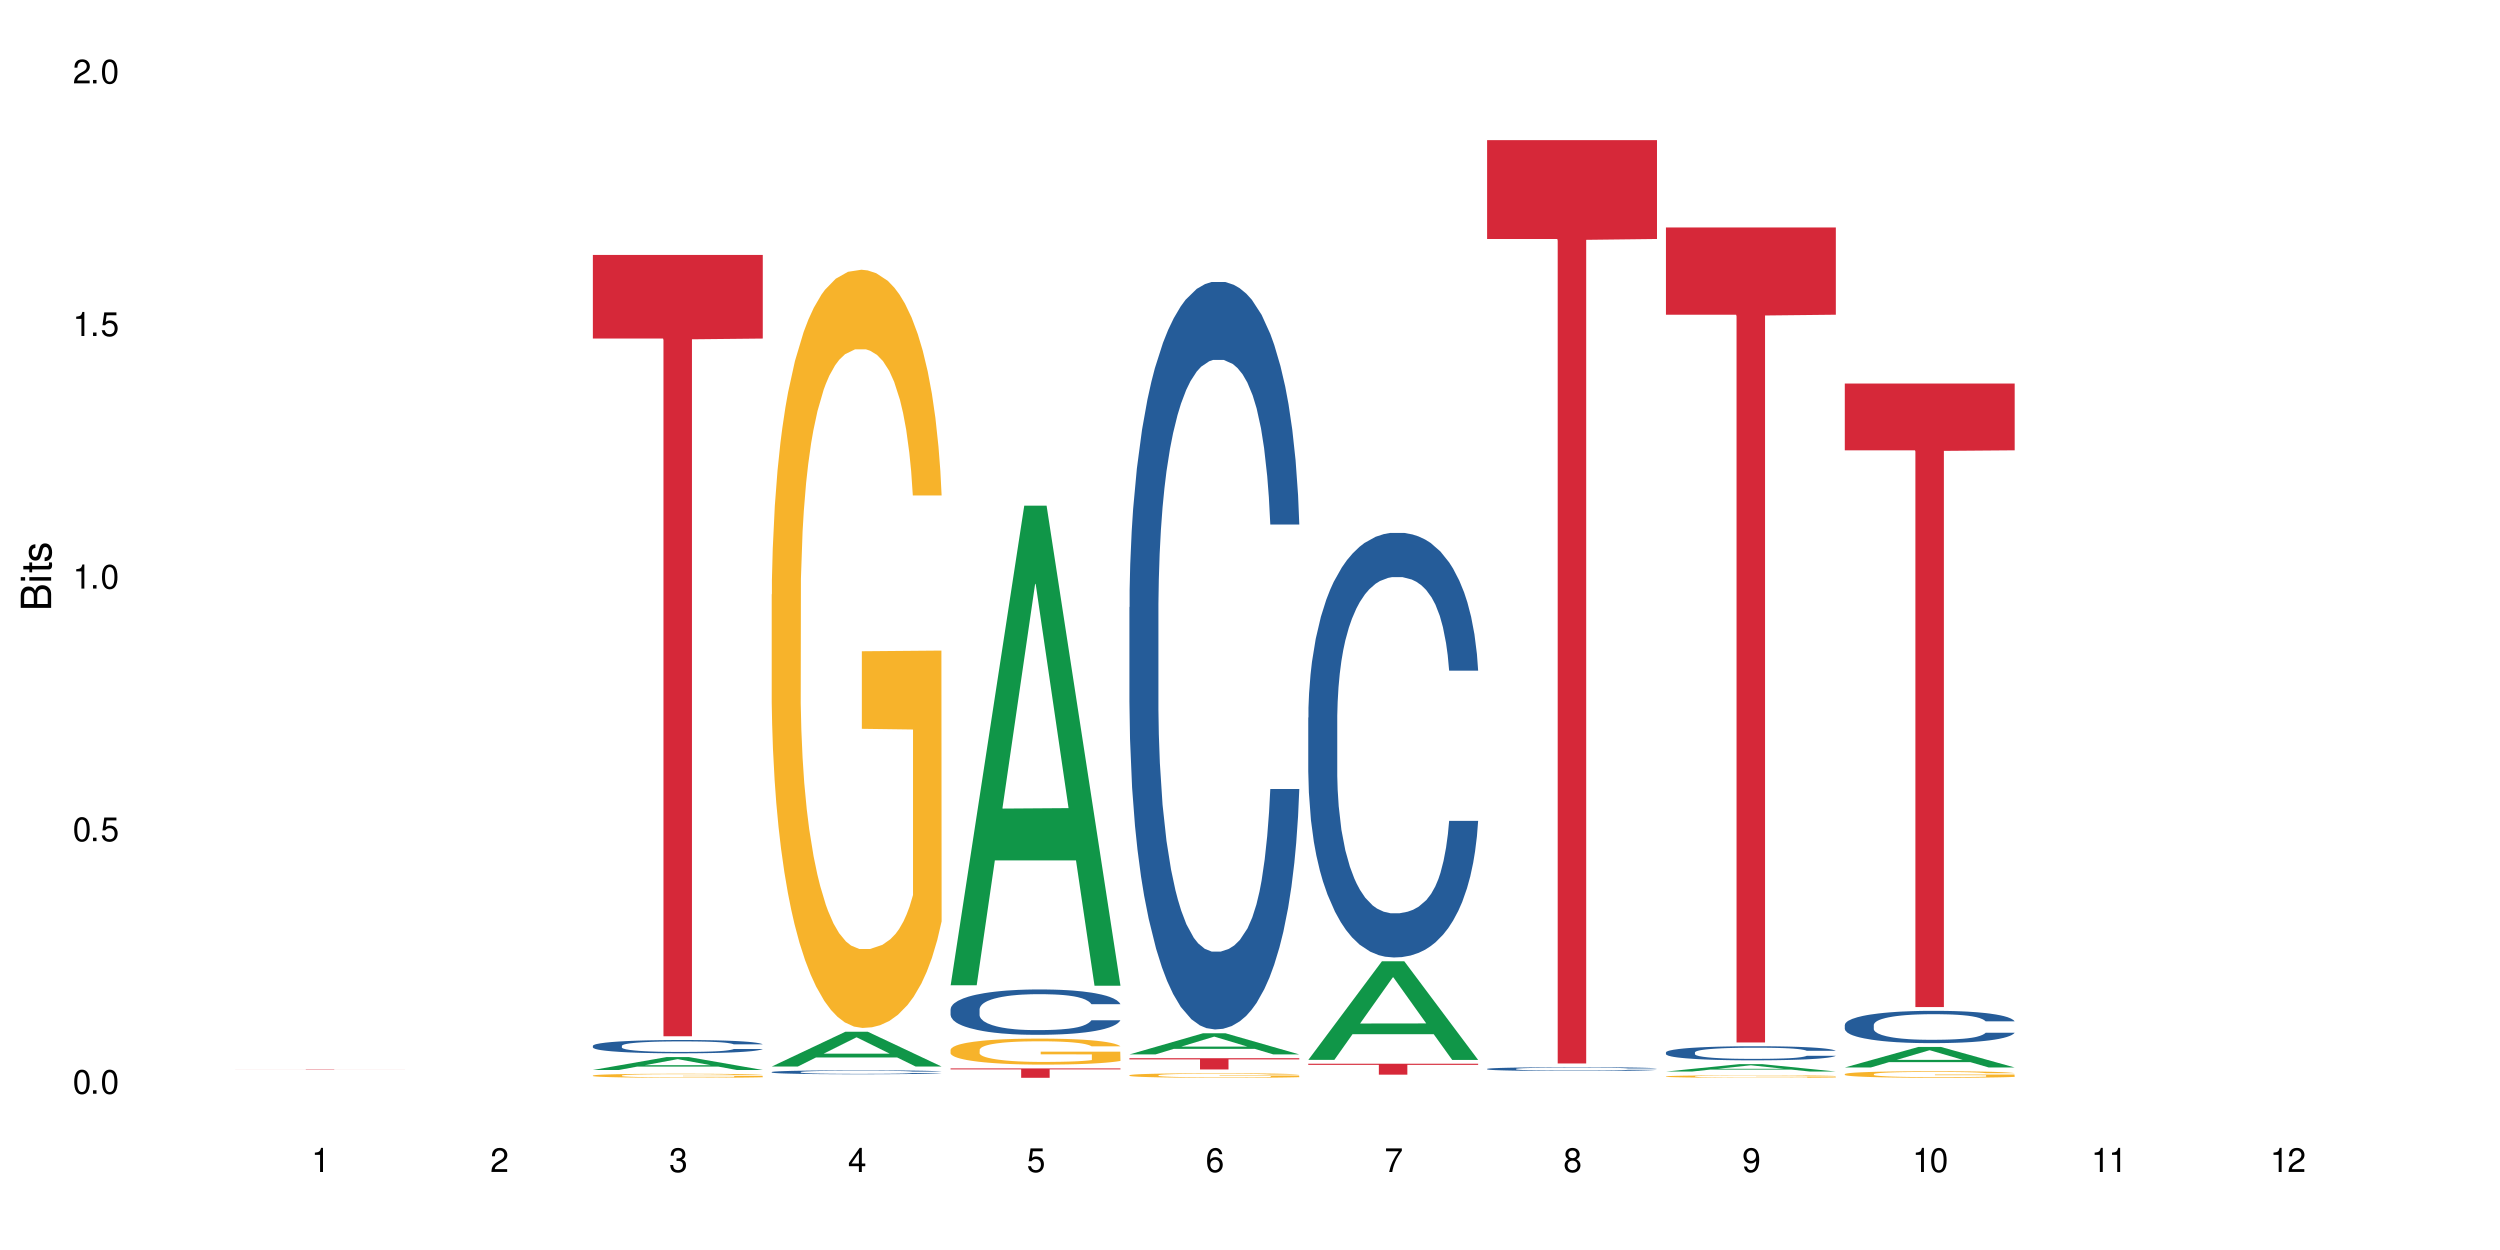 <?xml version="1.0" encoding="UTF-8"?>
<svg xmlns="http://www.w3.org/2000/svg" xmlns:xlink="http://www.w3.org/1999/xlink" width="720" height="360" viewBox="0 0 720 360">
<defs>
<g>
<g id="glyph-0-0">
</g>
<g id="glyph-0-1">
<path d="M 2.641 -6.938 C 2 -6.938 1.422 -6.656 1.078 -6.172 C 0.641 -5.562 0.406 -4.641 0.406 -3.359 C 0.406 -1.016 1.188 0.219 2.641 0.219 C 4.078 0.219 4.859 -1.016 4.859 -3.297 C 4.859 -4.641 4.656 -5.547 4.203 -6.172 C 3.844 -6.656 3.281 -6.938 2.641 -6.938 Z M 2.641 -6.188 C 3.547 -6.188 4 -5.25 4 -3.375 C 4 -1.406 3.562 -0.484 2.625 -0.484 C 1.734 -0.484 1.281 -1.438 1.281 -3.344 C 1.281 -5.25 1.734 -6.188 2.641 -6.188 Z M 2.641 -6.188 "/>
</g>
<g id="glyph-0-2">
<path d="M 1.828 -1 L 0.828 -1 L 0.828 0 L 1.828 0 Z M 1.828 -1 "/>
</g>
<g id="glyph-0-3">
<path d="M 4.562 -6.797 L 1.062 -6.797 L 0.547 -3.094 L 1.328 -3.094 C 1.719 -3.562 2.047 -3.734 2.578 -3.734 C 3.484 -3.734 4.062 -3.109 4.062 -2.094 C 4.062 -1.125 3.484 -0.531 2.578 -0.531 C 1.828 -0.531 1.375 -0.906 1.188 -1.672 L 0.328 -1.672 C 0.453 -1.109 0.547 -0.844 0.75 -0.594 C 1.125 -0.078 1.828 0.219 2.594 0.219 C 3.969 0.219 4.922 -0.781 4.922 -2.219 C 4.922 -3.562 4.031 -4.484 2.719 -4.484 C 2.25 -4.484 1.859 -4.359 1.469 -4.062 L 1.734 -5.969 L 4.562 -5.969 Z M 4.562 -6.797 "/>
</g>
<g id="glyph-0-4">
<path d="M 2.484 -4.938 L 2.484 0 L 3.328 0 L 3.328 -6.938 L 2.766 -6.938 C 2.469 -5.875 2.281 -5.734 0.984 -5.562 L 0.984 -4.938 Z M 2.484 -4.938 "/>
</g>
<g id="glyph-0-5">
<path d="M 4.859 -0.828 L 1.281 -0.828 C 1.359 -1.406 1.672 -1.781 2.5 -2.281 L 3.469 -2.828 C 4.406 -3.344 4.906 -4.062 4.906 -4.906 C 4.906 -5.484 4.672 -6.031 4.266 -6.406 C 3.859 -6.766 3.375 -6.938 2.719 -6.938 C 1.859 -6.938 1.219 -6.625 0.844 -6.031 C 0.609 -5.672 0.5 -5.234 0.484 -4.531 L 1.328 -4.531 C 1.359 -5.016 1.406 -5.281 1.531 -5.516 C 1.75 -5.938 2.188 -6.203 2.703 -6.203 C 3.469 -6.203 4.031 -5.641 4.031 -4.891 C 4.031 -4.344 3.719 -3.859 3.125 -3.516 L 2.234 -3 C 0.812 -2.172 0.406 -1.531 0.328 -0.016 L 4.859 -0.016 Z M 4.859 -0.828 "/>
</g>
<g id="glyph-0-6">
<path d="M 2.125 -3.188 L 2.578 -3.188 C 3.5 -3.188 3.984 -2.766 3.984 -1.922 C 3.984 -1.062 3.469 -0.531 2.594 -0.531 C 1.656 -0.531 1.203 -1 1.156 -2.016 L 0.312 -2.016 C 0.344 -1.453 0.438 -1.094 0.609 -0.781 C 0.953 -0.109 1.625 0.219 2.547 0.219 C 3.953 0.219 4.859 -0.625 4.859 -1.938 C 4.859 -2.828 4.516 -3.297 3.703 -3.594 C 4.344 -3.844 4.656 -4.328 4.656 -5.031 C 4.656 -6.219 3.875 -6.938 2.578 -6.938 C 1.203 -6.938 0.484 -6.172 0.453 -4.703 L 1.297 -4.703 C 1.312 -5.125 1.344 -5.359 1.453 -5.578 C 1.641 -5.969 2.062 -6.203 2.594 -6.203 C 3.344 -6.203 3.797 -5.75 3.797 -5 C 3.797 -4.516 3.609 -4.219 3.25 -4.047 C 3.016 -3.953 2.703 -3.922 2.125 -3.906 Z M 2.125 -3.188 "/>
</g>
<g id="glyph-0-7">
<path d="M 3.141 -1.672 L 3.141 0 L 3.984 0 L 3.984 -1.672 L 4.984 -1.672 L 4.984 -2.438 L 3.984 -2.438 L 3.984 -6.938 L 3.359 -6.938 L 0.266 -2.578 L 0.266 -1.672 Z M 3.141 -2.438 L 1 -2.438 L 3.141 -5.5 Z M 3.141 -2.438 "/>
</g>
<g id="glyph-0-8">
<path d="M 4.781 -5.125 C 4.609 -6.266 3.891 -6.938 2.844 -6.938 C 2.094 -6.938 1.422 -6.578 1.031 -5.953 C 0.594 -5.266 0.406 -4.422 0.406 -3.172 C 0.406 -2 0.578 -1.25 0.984 -0.641 C 1.359 -0.078 1.953 0.219 2.703 0.219 C 3.984 0.219 4.922 -0.75 4.922 -2.094 C 4.922 -3.375 4.062 -4.281 2.844 -4.281 C 2.172 -4.281 1.641 -4.031 1.281 -3.516 C 1.281 -5.234 1.828 -6.188 2.797 -6.188 C 3.391 -6.188 3.797 -5.797 3.938 -5.125 Z M 2.734 -3.531 C 3.547 -3.531 4.062 -2.953 4.062 -2.031 C 4.062 -1.156 3.484 -0.531 2.703 -0.531 C 1.922 -0.531 1.328 -1.188 1.328 -2.078 C 1.328 -2.938 1.906 -3.531 2.734 -3.531 Z M 2.734 -3.531 "/>
</g>
<g id="glyph-0-9">
<path d="M 4.984 -6.797 L 0.438 -6.797 L 0.438 -5.969 L 4.109 -5.969 C 2.5 -3.656 1.828 -2.234 1.328 0 L 2.219 0 C 2.594 -2.172 3.453 -4.047 4.984 -6.094 Z M 4.984 -6.797 "/>
</g>
<g id="glyph-0-10">
<path d="M 3.75 -3.656 C 4.469 -4.094 4.688 -4.438 4.688 -5.078 C 4.688 -6.172 3.844 -6.938 2.641 -6.938 C 1.438 -6.938 0.594 -6.172 0.594 -5.094 C 0.594 -4.438 0.812 -4.094 1.516 -3.656 C 0.734 -3.266 0.359 -2.703 0.359 -1.922 C 0.359 -0.656 1.281 0.219 2.641 0.219 C 3.984 0.219 4.922 -0.656 4.922 -1.922 C 4.922 -2.703 4.531 -3.266 3.75 -3.656 Z M 2.641 -6.188 C 3.359 -6.188 3.812 -5.75 3.812 -5.062 C 3.812 -4.406 3.344 -3.984 2.641 -3.984 C 1.922 -3.984 1.453 -4.406 1.453 -5.078 C 1.453 -5.75 1.922 -6.188 2.641 -6.188 Z M 2.641 -3.266 C 3.484 -3.266 4.062 -2.719 4.062 -1.906 C 4.062 -1.078 3.484 -0.531 2.625 -0.531 C 1.797 -0.531 1.219 -1.094 1.219 -1.906 C 1.219 -2.719 1.781 -3.266 2.641 -3.266 Z M 2.641 -3.266 "/>
</g>
<g id="glyph-0-11">
<path d="M 0.516 -1.578 C 0.672 -0.453 1.406 0.219 2.438 0.219 C 3.188 0.219 3.859 -0.141 4.266 -0.766 C 4.688 -1.453 4.891 -2.297 4.891 -3.547 C 4.891 -4.719 4.703 -5.453 4.312 -6.078 C 3.938 -6.641 3.344 -6.938 2.594 -6.938 C 1.297 -6.938 0.359 -5.969 0.359 -4.625 C 0.359 -3.344 1.234 -2.453 2.453 -2.453 C 3.094 -2.453 3.578 -2.672 4.016 -3.203 C 4 -1.484 3.469 -0.531 2.5 -0.531 C 1.906 -0.531 1.484 -0.906 1.359 -1.578 Z M 2.578 -6.203 C 3.375 -6.203 3.969 -5.531 3.969 -4.641 C 3.969 -3.797 3.391 -3.188 2.547 -3.188 C 1.734 -3.188 1.234 -3.766 1.234 -4.688 C 1.234 -5.562 1.797 -6.203 2.578 -6.203 Z M 2.578 -6.203 "/>
</g>
<g id="glyph-1-0">
</g>
<g id="glyph-1-1">
<path d="M 0 -0.953 L 0 -4.891 C 0 -5.719 -0.234 -6.344 -0.734 -6.797 C -1.188 -7.234 -1.812 -7.469 -2.5 -7.469 C -3.547 -7.469 -4.188 -7 -4.625 -5.875 C -4.984 -6.688 -5.625 -7.094 -6.531 -7.094 C -7.172 -7.094 -7.734 -6.859 -8.141 -6.391 C -8.562 -5.922 -8.75 -5.344 -8.75 -4.5 L -8.75 -0.953 Z M -4.984 -2.062 L -7.766 -2.062 L -7.766 -4.219 C -7.766 -4.844 -7.688 -5.203 -7.453 -5.5 C -7.219 -5.812 -6.859 -5.969 -6.375 -5.969 C -5.891 -5.969 -5.531 -5.812 -5.297 -5.5 C -5.062 -5.203 -4.984 -4.844 -4.984 -4.219 Z M -0.984 -2.062 L -4 -2.062 L -4 -4.781 C -4 -5.766 -3.438 -6.359 -2.484 -6.359 C -1.547 -6.359 -0.984 -5.766 -0.984 -4.781 Z M -0.984 -2.062 "/>
</g>
<g id="glyph-1-2">
<path d="M -6.281 -1.797 L -6.281 -0.797 L 0 -0.797 L 0 -1.797 Z M -8.75 -1.797 L -8.75 -0.797 L -7.484 -0.797 L -7.484 -1.797 Z M -8.75 -1.797 "/>
</g>
<g id="glyph-1-3">
<path d="M -6.281 -3.047 L -6.281 -2.016 L -8.016 -2.016 L -8.016 -1.016 L -6.281 -1.016 L -6.281 -0.172 L -5.469 -0.172 L -5.469 -1.016 L -0.719 -1.016 C -0.078 -1.016 0.281 -1.453 0.281 -2.234 C 0.281 -2.5 0.25 -2.719 0.188 -3.047 L -0.641 -3.047 C -0.609 -2.906 -0.594 -2.766 -0.594 -2.562 C -0.594 -2.141 -0.719 -2.016 -1.156 -2.016 L -5.469 -2.016 L -5.469 -3.047 Z M -6.281 -3.047 "/>
</g>
<g id="glyph-1-4">
<path d="M -4.531 -5.25 C -5.766 -5.25 -6.469 -4.422 -6.469 -2.969 C -6.469 -1.516 -5.719 -0.562 -4.547 -0.562 C -3.562 -0.562 -3.094 -1.062 -2.734 -2.562 L -2.516 -3.484 C -2.344 -4.188 -2.094 -4.469 -1.641 -4.469 C -1.047 -4.469 -0.641 -3.875 -0.641 -3 C -0.641 -2.453 -0.797 -2 -1.062 -1.75 C -1.25 -1.594 -1.422 -1.531 -1.875 -1.469 L -1.875 -0.406 C -0.422 -0.453 0.281 -1.266 0.281 -2.922 C 0.281 -4.5 -0.5 -5.516 -1.719 -5.516 C -2.656 -5.516 -3.172 -4.984 -3.469 -3.734 L -3.703 -2.766 C -3.891 -1.953 -4.156 -1.609 -4.594 -1.609 C -5.188 -1.609 -5.547 -2.125 -5.547 -2.938 C -5.547 -3.75 -5.203 -4.172 -4.531 -4.203 Z M -4.531 -5.25 "/>
</g>
</g>
</defs>
<rect x="-72" y="-36" width="864" height="432" fill="rgb(100%, 100%, 100%)" fill-opacity="1"/>
<path fill-rule="nonzero" fill="rgb(83.922%, 15.686%, 22.353%)" fill-opacity="1" d="M 67.73 307.922 L 116.664 307.922 L 116.664 307.934 L 96.27 307.934 L 96.27 308.016 L 88.066 308.016 L 88.066 307.934 L 67.73 307.934 Z M 67.73 307.922 "/>
<path fill-rule="nonzero" fill="rgb(6.275%, 58.824%, 28.235%)" fill-opacity="1" d="M 170.746 308.152 L 170.797 308.148 L 191.973 304.441 L 198.402 304.441 L 219.68 308.156 L 212.203 308.156 L 206.871 307.184 L 183.504 307.184 L 178.273 308.152 L 170.746 308.152 L 185.75 306.785 L 204.727 306.781 L 195.266 305.047 L 195.16 305.043 L 195.055 305.055 L 185.699 306.781 L 185.75 306.785 Z M 170.746 308.152 "/>
<path fill-rule="nonzero" fill="rgb(14.51%, 36.078%, 60%)" fill-opacity="1" d="M 170.746 301.191 L 170.805 301.188 L 170.805 301.102 L 170.984 300.969 L 171.402 300.801 L 171.82 300.688 L 172.895 300.48 L 174.387 300.281 L 175.938 300.125 L 177.07 300.035 L 178.086 299.965 L 180.414 299.836 L 181.906 299.77 L 183.516 299.707 L 185.484 299.648 L 186.918 299.613 L 190.141 299.559 L 192.527 299.535 L 194.375 299.523 L 198.375 299.523 L 200.762 299.535 L 202.492 299.555 L 204.402 299.582 L 206.012 299.613 L 208.816 299.691 L 211.324 299.789 L 212.457 299.844 L 214.25 299.953 L 215.621 300.059 L 216.574 300.148 L 217.648 300.281 L 218.605 300.438 L 219.32 300.617 L 219.68 300.766 L 211.324 300.766 L 210.906 300.625 L 210.43 300.52 L 209.535 300.375 L 208.641 300.273 L 207.387 300.172 L 206.25 300.105 L 204.699 300.039 L 203.328 299.996 L 201.895 299.965 L 200.523 299.945 L 197.898 299.922 L 194.855 299.922 L 193.719 299.93 L 191.395 299.957 L 190.141 299.98 L 188.352 300.031 L 187.098 300.078 L 185.605 300.148 L 184.59 300.207 L 183.336 300.297 L 182.441 300.379 L 181.426 300.492 L 180.832 300.582 L 180.293 300.68 L 179.816 300.793 L 179.457 300.918 L 179.219 301.047 L 179.102 301.172 L 179.102 301.715 L 179.219 301.844 L 179.52 301.988 L 180.293 302.203 L 181.426 302.391 L 182.742 302.535 L 183.992 302.641 L 184.711 302.691 L 185.664 302.746 L 187.156 302.816 L 189.305 302.887 L 190.559 302.914 L 192.469 302.941 L 194.438 302.957 L 197.062 302.957 L 199.391 302.941 L 200.941 302.926 L 202.551 302.898 L 204.762 302.836 L 206.133 302.781 L 207.324 302.715 L 208.223 302.648 L 208.816 302.594 L 209.711 302.484 L 210.43 302.363 L 210.965 302.242 L 211.324 302.121 L 219.68 302.121 L 219.32 302.262 L 218.785 302.398 L 218.246 302.5 L 217.41 302.625 L 216.457 302.734 L 215.082 302.855 L 213.949 302.938 L 212.457 303.023 L 211.086 303.09 L 209.594 303.148 L 207.387 303.219 L 205.953 303.254 L 204.402 303.285 L 202.551 303.312 L 200.227 303.34 L 197.719 303.352 L 195.391 303.355 L 192.887 303.348 L 191.035 303.336 L 188.59 303.305 L 185.547 303.242 L 183.336 303.176 L 181.605 303.109 L 180.113 303.039 L 178.445 302.941 L 176.297 302.789 L 174.984 302.668 L 174.086 302.57 L 173.074 302.434 L 172.355 302.312 L 171.523 302.117 L 170.926 301.867 L 170.746 301.676 Z M 170.746 301.191 "/>
<path fill-rule="nonzero" fill="rgb(96.863%, 70.196%, 16.863%)" fill-opacity="1" d="M 170.746 309.742 L 170.805 309.742 L 170.805 309.719 L 171.043 309.672 L 171.641 309.605 L 172.418 309.551 L 173.254 309.508 L 173.789 309.484 L 174.684 309.453 L 175.461 309.43 L 177.43 309.379 L 179.938 309.336 L 181.309 309.316 L 182.859 309.297 L 185.066 309.277 L 186.082 309.27 L 189.184 309.254 L 192.707 309.242 L 196.586 309.238 L 198.375 309.242 L 200.82 309.246 L 204.164 309.258 L 206.074 309.266 L 207.566 309.277 L 209.117 309.293 L 211.027 309.312 L 212.816 309.34 L 214.25 309.363 L 215.68 309.398 L 216.875 309.43 L 217.887 309.469 L 218.785 309.512 L 219.32 309.551 L 219.68 309.59 L 211.383 309.59 L 210.906 309.551 L 210.371 309.523 L 209.473 309.488 L 208.578 309.461 L 207.684 309.441 L 206.012 309.414 L 204.582 309.395 L 202.789 309.379 L 201.059 309.371 L 199.09 309.363 L 194.734 309.363 L 191.871 309.371 L 190.199 309.379 L 189.008 309.387 L 187.336 309.402 L 186.32 309.414 L 185.723 309.426 L 183.934 309.457 L 182.742 309.488 L 182.086 309.508 L 181.25 309.539 L 180.652 309.57 L 179.996 309.613 L 179.637 309.645 L 179.16 309.715 L 179.102 309.91 L 179.281 309.949 L 179.637 309.992 L 180.113 310.031 L 180.832 310.074 L 181.547 310.105 L 182.801 310.145 L 183.875 310.176 L 184.711 310.191 L 186.32 310.223 L 186.977 310.23 L 188.527 310.25 L 190.141 310.266 L 192.109 310.277 L 193.602 310.285 L 195.988 310.289 L 199.031 310.289 L 202.613 310.285 L 204.879 310.273 L 206.43 310.266 L 207.445 310.258 L 208.699 310.246 L 209.594 310.234 L 210.43 310.223 L 211.445 310.207 L 211.445 309.949 L 196.703 309.949 L 196.703 309.828 L 219.617 309.828 L 219.68 310.246 L 218.426 310.277 L 216.875 310.305 L 215.383 310.324 L 213.832 310.344 L 211.621 310.363 L 209.832 310.375 L 207.086 310.391 L 204.582 310.402 L 201.957 310.406 L 199.629 310.41 L 194.438 310.41 L 191.812 310.402 L 189.723 310.395 L 185.902 310.371 L 183.516 310.348 L 181.965 310.328 L 180.355 310.309 L 178.742 310.281 L 177.309 310.25 L 176.355 310.23 L 175.402 310.203 L 174.387 310.172 L 173.43 310.133 L 172.715 310.102 L 172.059 310.062 L 171.582 310.027 L 171.105 309.98 L 170.867 309.941 L 170.746 309.91 Z M 170.746 309.742 "/>
<path fill-rule="nonzero" fill="rgb(83.922%, 15.686%, 22.353%)" fill-opacity="1" d="M 170.746 73.418 L 219.68 73.418 L 219.68 97.504 L 199.285 97.719 L 199.285 298.438 L 191.078 298.438 L 191.078 97.93 L 190.961 97.504 L 170.746 97.504 Z M 170.746 73.418 "/>
<path fill-rule="nonzero" fill="rgb(6.275%, 58.824%, 28.235%)" fill-opacity="1" d="M 222.254 307.156 L 222.305 307.148 L 243.48 297.137 L 249.91 297.137 L 271.188 307.168 L 263.711 307.168 L 258.379 304.551 L 235.008 304.551 L 229.781 307.156 L 222.254 307.156 L 237.258 303.465 L 256.234 303.457 L 246.773 298.777 L 246.668 298.77 L 246.562 298.797 L 237.207 303.457 L 237.258 303.465 Z M 222.254 307.156 "/>
<path fill-rule="nonzero" fill="rgb(14.51%, 36.078%, 60%)" fill-opacity="1" d="M 222.254 308.746 L 222.312 308.742 L 222.312 308.719 L 222.492 308.68 L 222.91 308.629 L 223.328 308.594 L 224.402 308.535 L 225.895 308.477 L 227.445 308.43 L 228.578 308.402 L 229.594 308.383 L 231.922 308.344 L 233.414 308.324 L 235.023 308.309 L 236.992 308.289 L 238.426 308.277 L 241.648 308.262 L 244.035 308.254 L 245.883 308.25 L 249.883 308.25 L 252.27 308.258 L 254 308.262 L 255.91 308.27 L 257.52 308.277 L 260.324 308.301 L 262.832 308.332 L 263.965 308.348 L 265.754 308.379 L 267.129 308.41 L 268.082 308.438 L 269.156 308.477 L 270.113 308.523 L 270.828 308.574 L 271.188 308.621 L 262.832 308.621 L 262.414 308.578 L 261.938 308.547 L 261.043 308.504 L 260.145 308.473 L 258.895 308.445 L 257.758 308.422 L 256.207 308.402 L 254.836 308.391 L 253.402 308.383 L 252.031 308.375 L 249.406 308.371 L 245.227 308.371 L 242.902 308.379 L 241.648 308.387 L 239.855 308.402 L 238.605 308.414 L 237.113 308.438 L 236.098 308.453 L 234.844 308.48 L 233.949 308.504 L 232.934 308.539 L 232.34 308.562 L 231.801 308.594 L 231.324 308.629 L 230.965 308.664 L 230.727 308.703 L 230.609 308.738 L 230.609 308.898 L 230.727 308.938 L 231.027 308.98 L 231.801 309.043 L 232.934 309.098 L 234.25 309.141 L 235.5 309.172 L 236.219 309.188 L 237.172 309.203 L 238.664 309.227 L 240.812 309.246 L 242.066 309.254 L 243.977 309.262 L 245.945 309.266 L 248.57 309.266 L 250.898 309.262 L 252.449 309.258 L 254.059 309.25 L 256.266 309.23 L 257.641 309.215 L 258.832 309.195 L 259.73 309.176 L 260.324 309.16 L 261.219 309.125 L 261.938 309.09 L 262.473 309.055 L 262.832 309.02 L 271.188 309.02 L 270.828 309.062 L 270.289 309.102 L 269.754 309.133 L 268.918 309.168 L 267.965 309.199 L 266.59 309.234 L 265.457 309.262 L 263.965 309.285 L 262.594 309.305 L 261.102 309.324 L 258.895 309.344 L 257.461 309.355 L 255.91 309.363 L 254.059 309.371 L 251.73 309.379 L 249.227 309.383 L 244.391 309.383 L 242.543 309.379 L 240.098 309.367 L 237.051 309.352 L 234.844 309.332 L 233.113 309.312 L 231.621 309.289 L 229.953 309.262 L 227.805 309.215 L 226.492 309.18 L 225.594 309.152 L 224.582 309.113 L 223.863 309.074 L 223.031 309.02 L 222.434 308.945 L 222.254 308.887 Z M 222.254 308.746 "/>
<path fill-rule="nonzero" fill="rgb(96.863%, 70.196%, 16.863%)" fill-opacity="1" d="M 222.254 171.211 L 222.312 171.012 L 222.312 167.023 L 222.551 158.047 L 223.148 145.684 L 223.926 135.512 L 224.762 127.535 L 225.297 123.348 L 226.191 117.363 L 226.969 112.977 L 228.938 104.004 L 231.445 95.625 L 232.816 92.035 L 234.367 88.648 L 236.574 84.855 L 237.59 83.461 L 240.691 80.27 L 244.215 78.277 L 248.094 77.68 L 249.883 77.879 L 252.328 78.676 L 255.672 80.867 L 257.582 82.863 L 259.07 84.855 L 260.625 87.449 L 262.535 91.438 L 264.324 96.227 L 265.754 101.012 L 267.188 106.992 L 268.383 113.375 L 269.395 120.355 L 270.289 128.73 L 270.828 135.711 L 271.188 142.691 L 262.891 142.691 L 262.414 135.711 L 261.875 130.328 L 260.98 123.746 L 260.086 118.961 L 259.191 115.172 L 257.52 109.984 L 256.09 106.793 L 254.297 104.004 L 252.566 102.207 L 250.598 101.012 L 249.406 100.613 L 246.242 100.613 L 243.379 102.008 L 241.707 103.605 L 240.516 105.199 L 238.844 108.191 L 237.828 110.582 L 237.23 112.18 L 235.441 118.363 L 234.25 123.945 L 233.59 127.734 L 232.758 133.719 L 232.16 139.102 L 231.504 147.078 L 231.145 153.062 L 230.668 166.625 L 230.609 202.52 L 230.785 210.102 L 231.145 218.277 L 231.621 225.457 L 232.34 233.035 L 233.055 238.816 L 234.309 246.594 L 235.383 251.781 L 236.219 255.172 L 237.828 260.555 L 238.484 262.352 L 240.035 265.941 L 241.648 268.73 L 243.617 271.125 L 245.109 272.32 L 247.496 273.32 L 250.539 273.32 L 254.121 272.121 L 256.387 270.527 L 257.938 268.93 L 258.953 267.535 L 260.207 265.344 L 261.102 263.348 L 261.938 261.152 L 262.949 257.762 L 262.949 210.102 L 248.211 209.898 L 248.211 187.562 L 271.125 187.363 L 271.188 265.344 L 269.934 270.727 L 268.383 275.91 L 266.891 279.898 L 265.34 283.289 L 263.129 287.078 L 261.34 289.473 L 258.594 292.266 L 256.09 294.059 L 253.465 295.258 L 251.137 295.855 L 248.391 296.055 L 245.945 295.656 L 243.32 294.457 L 241.23 292.863 L 239.32 290.867 L 237.41 288.277 L 235.023 284.09 L 233.473 280.699 L 231.859 276.512 L 230.25 271.523 L 228.816 266.141 L 227.863 261.953 L 226.91 257.164 L 225.895 251.184 L 224.938 244.402 L 224.223 238.219 L 223.566 231.238 L 223.09 224.656 L 222.613 215.684 L 222.375 208.504 L 222.254 202.32 Z M 222.254 171.211 "/>
<path fill-rule="nonzero" fill="rgb(6.275%, 58.824%, 28.235%)" fill-opacity="1" d="M 273.762 283.758 L 273.812 283.629 L 294.984 145.633 L 301.418 145.633 L 322.695 283.887 L 315.219 283.887 L 309.887 247.797 L 286.516 247.797 L 281.289 283.758 L 273.762 283.758 L 288.766 232.871 L 307.742 232.738 L 298.281 168.223 L 298.176 168.094 L 298.07 168.48 L 288.711 232.738 L 288.766 232.871 Z M 273.762 283.758 "/>
<path fill-rule="nonzero" fill="rgb(14.51%, 36.078%, 60%)" fill-opacity="1" d="M 273.762 290.652 L 273.82 290.641 L 273.82 290.355 L 274 289.902 L 274.418 289.328 L 274.836 288.934 L 275.91 288.23 L 277.402 287.551 L 278.953 287.023 L 280.086 286.715 L 281.102 286.477 L 283.43 286.035 L 284.922 285.809 L 286.531 285.605 L 288.5 285.402 L 289.934 285.281 L 293.156 285.09 L 295.543 285.008 L 297.391 284.973 L 301.391 284.973 L 303.777 285.02 L 305.508 285.078 L 307.418 285.176 L 309.027 285.281 L 311.832 285.547 L 314.34 285.879 L 315.473 286.07 L 317.262 286.441 L 318.637 286.797 L 319.59 287.109 L 320.664 287.551 L 321.621 288.086 L 322.336 288.695 L 322.695 289.211 L 314.34 289.211 L 313.922 288.73 L 313.445 288.363 L 312.551 287.871 L 311.652 287.527 L 310.402 287.18 L 309.266 286.953 L 307.715 286.727 L 306.344 286.582 L 304.91 286.477 L 303.539 286.406 L 300.914 286.332 L 297.871 286.332 L 296.734 286.355 L 294.41 286.453 L 293.156 286.535 L 291.363 286.703 L 290.113 286.859 L 288.621 287.098 L 287.605 287.301 L 286.352 287.609 L 285.457 287.883 L 284.441 288.277 L 283.848 288.578 L 283.309 288.91 L 282.832 289.305 L 282.473 289.723 L 282.234 290.164 L 282.117 290.594 L 282.117 292.445 L 282.234 292.875 L 282.535 293.375 L 283.309 294.102 L 284.441 294.734 L 285.754 295.238 L 287.008 295.594 L 287.727 295.762 L 288.68 295.953 L 290.172 296.191 L 292.32 296.43 L 293.574 296.527 L 295.484 296.621 L 297.453 296.668 L 300.078 296.668 L 302.406 296.621 L 303.957 296.562 L 305.566 296.465 L 307.773 296.262 L 309.148 296.07 L 310.34 295.844 L 311.234 295.617 L 311.832 295.426 L 312.727 295.059 L 313.445 294.652 L 313.98 294.234 L 314.34 293.828 L 322.695 293.828 L 322.336 294.305 L 321.797 294.77 L 321.262 295.117 L 320.426 295.535 L 319.473 295.906 L 318.098 296.324 L 316.965 296.598 L 315.473 296.895 L 314.102 297.121 L 312.609 297.324 L 310.402 297.562 L 308.969 297.684 L 307.418 297.789 L 305.566 297.887 L 303.238 297.969 L 300.734 298.02 L 298.406 298.031 L 295.898 298.004 L 294.051 297.957 L 291.605 297.852 L 288.559 297.637 L 286.352 297.41 L 284.621 297.184 L 283.129 296.945 L 281.461 296.621 L 279.312 296.098 L 278 295.691 L 277.102 295.355 L 276.09 294.891 L 275.371 294.473 L 274.535 293.805 L 273.941 292.957 L 273.762 292.301 Z M 273.762 290.652 "/>
<path fill-rule="nonzero" fill="rgb(96.863%, 70.196%, 16.863%)" fill-opacity="1" d="M 273.762 302.324 L 273.82 302.316 L 273.82 302.18 L 274.059 301.875 L 274.656 301.449 L 275.434 301.098 L 276.27 300.824 L 276.805 300.684 L 277.699 300.477 L 278.477 300.324 L 280.445 300.02 L 282.949 299.73 L 284.324 299.605 L 285.875 299.492 L 288.082 299.359 L 289.098 299.312 L 292.199 299.203 L 295.723 299.133 L 299.602 299.113 L 301.391 299.121 L 303.836 299.148 L 307.18 299.223 L 309.09 299.293 L 310.578 299.359 L 312.133 299.449 L 314.039 299.586 L 315.832 299.75 L 317.262 299.914 L 318.695 300.121 L 319.891 300.34 L 320.902 300.578 L 321.797 300.867 L 322.336 301.105 L 322.695 301.348 L 314.398 301.348 L 313.922 301.105 L 313.383 300.922 L 312.488 300.695 L 311.594 300.531 L 310.699 300.402 L 309.027 300.223 L 307.598 300.113 L 305.805 300.02 L 304.074 299.957 L 302.105 299.914 L 300.914 299.902 L 297.75 299.902 L 294.887 299.949 L 293.215 300.004 L 292.02 300.059 L 290.352 300.16 L 289.336 300.242 L 288.738 300.297 L 286.949 300.512 L 285.754 300.703 L 285.098 300.832 L 284.266 301.039 L 283.668 301.223 L 283.012 301.496 L 282.652 301.703 L 282.176 302.168 L 282.117 303.398 L 282.293 303.66 L 282.652 303.941 L 283.129 304.188 L 283.848 304.449 L 284.562 304.645 L 285.816 304.914 L 286.891 305.09 L 287.727 305.207 L 289.336 305.391 L 289.992 305.453 L 291.543 305.578 L 293.156 305.672 L 295.125 305.754 L 296.617 305.797 L 299.004 305.832 L 302.047 305.832 L 305.625 305.789 L 307.895 305.734 L 309.445 305.68 L 310.461 305.633 L 311.715 305.555 L 312.609 305.488 L 313.445 305.414 L 314.457 305.297 L 314.457 303.66 L 299.719 303.652 L 299.719 302.887 L 322.633 302.879 L 322.695 305.555 L 321.441 305.742 L 319.891 305.918 L 318.398 306.055 L 316.844 306.172 L 314.637 306.301 L 312.848 306.387 L 310.102 306.48 L 307.598 306.543 L 304.969 306.582 L 302.645 306.605 L 299.898 306.609 L 297.453 306.598 L 294.824 306.555 L 292.738 306.5 L 290.828 306.434 L 288.918 306.344 L 286.531 306.199 L 284.98 306.082 L 283.367 305.941 L 281.758 305.77 L 280.324 305.582 L 279.371 305.441 L 278.414 305.277 L 277.402 305.07 L 276.445 304.836 L 275.73 304.625 L 275.074 304.387 L 274.598 304.16 L 274.121 303.852 L 273.879 303.605 L 273.762 303.395 Z M 273.762 302.324 "/>
<path fill-rule="nonzero" fill="rgb(83.922%, 15.686%, 22.353%)" fill-opacity="1" d="M 273.762 307.695 L 322.695 307.695 L 322.695 307.984 L 302.301 307.988 L 302.301 310.41 L 294.094 310.41 L 294.094 307.992 L 293.977 307.984 L 273.762 307.984 Z M 273.762 307.695 "/>
<path fill-rule="nonzero" fill="rgb(6.275%, 58.824%, 28.235%)" fill-opacity="1" d="M 325.27 303.668 L 325.32 303.664 L 346.492 297.574 L 352.926 297.574 L 374.199 303.676 L 366.727 303.676 L 361.395 302.082 L 338.023 302.082 L 332.797 303.668 L 325.27 303.668 L 340.273 301.422 L 359.25 301.418 L 349.789 298.57 L 349.684 298.562 L 349.578 298.582 L 340.219 301.418 L 340.273 301.422 Z M 325.27 303.668 "/>
<path fill-rule="nonzero" fill="rgb(14.51%, 36.078%, 60%)" fill-opacity="1" d="M 325.27 174.883 L 325.328 174.688 L 325.328 169.965 L 325.508 162.488 L 325.926 153.043 L 326.344 146.547 L 327.418 134.938 L 328.91 123.723 L 330.461 115.066 L 331.594 109.949 L 332.609 106.016 L 334.938 98.734 L 336.43 94.996 L 338.039 91.648 L 340.008 88.305 L 341.441 86.336 L 344.664 83.188 L 347.051 81.812 L 348.898 81.223 L 352.898 81.223 L 355.285 82.008 L 357.016 82.992 L 358.926 84.566 L 360.535 86.336 L 363.34 90.664 L 365.848 96.176 L 366.98 99.324 L 368.77 105.422 L 370.145 111.328 L 371.098 116.441 L 372.172 123.723 L 373.129 132.578 L 373.844 142.613 L 374.199 151.074 L 365.848 151.074 L 365.43 143.203 L 364.953 137.105 L 364.055 129.035 L 363.16 123.328 L 361.91 117.625 L 360.773 113.887 L 359.223 110.145 L 357.852 107.785 L 356.418 106.016 L 355.047 104.832 L 352.422 103.652 L 349.379 103.652 L 348.242 104.047 L 345.914 105.621 L 344.664 106.996 L 342.871 109.754 L 341.621 112.312 L 340.129 116.246 L 339.113 119.59 L 337.859 124.707 L 336.965 129.234 L 335.949 135.727 L 335.355 140.645 L 334.816 146.156 L 334.34 152.648 L 333.98 159.535 L 333.742 166.816 L 333.625 173.898 L 333.625 204.398 L 333.742 211.484 L 334.039 219.746 L 334.816 231.75 L 335.949 242.18 L 337.262 250.445 L 338.516 256.348 L 339.234 259.102 L 340.188 262.25 L 341.68 266.188 L 343.828 270.121 L 345.082 271.695 L 346.988 273.27 L 348.961 274.055 L 351.586 274.055 L 353.914 273.27 L 355.465 272.285 L 357.074 270.711 L 359.281 267.367 L 360.656 264.219 L 361.848 260.48 L 362.742 256.742 L 363.34 253.594 L 364.234 247.492 L 364.953 240.801 L 365.488 233.914 L 365.848 227.227 L 374.199 227.227 L 373.844 235.098 L 373.305 242.77 L 372.77 248.477 L 371.934 255.363 L 370.98 261.465 L 369.605 268.352 L 368.473 272.875 L 366.98 277.797 L 365.609 281.535 L 364.117 284.879 L 361.91 288.816 L 360.477 290.781 L 358.926 292.555 L 357.074 294.129 L 354.746 295.504 L 352.242 296.293 L 349.914 296.488 L 347.406 296.094 L 345.559 295.309 L 343.109 293.535 L 340.066 289.996 L 337.859 286.258 L 336.129 282.52 L 334.637 278.582 L 332.965 273.27 L 330.82 264.613 L 329.504 257.922 L 328.609 252.41 L 327.598 244.738 L 326.879 237.852 L 326.043 226.832 L 325.449 212.859 L 325.27 202.039 Z M 325.27 174.883 "/>
<path fill-rule="nonzero" fill="rgb(96.863%, 70.196%, 16.863%)" fill-opacity="1" d="M 325.27 309.66 L 325.328 309.66 L 325.328 309.633 L 325.566 309.582 L 326.164 309.508 L 326.941 309.445 L 327.773 309.398 L 328.312 309.371 L 329.207 309.336 L 329.984 309.309 L 331.953 309.254 L 334.457 309.203 L 335.832 309.184 L 337.383 309.164 L 339.59 309.141 L 340.605 309.133 L 343.707 309.113 L 347.23 309.102 L 351.109 309.098 L 352.898 309.098 L 355.344 309.102 L 358.688 309.117 L 360.594 309.129 L 362.086 309.141 L 363.641 309.156 L 365.547 309.18 L 367.34 309.207 L 368.77 309.238 L 370.203 309.273 L 371.395 309.312 L 372.41 309.352 L 373.305 309.402 L 373.844 309.445 L 374.199 309.488 L 365.906 309.488 L 365.43 309.445 L 364.891 309.414 L 363.996 309.375 L 363.102 309.344 L 362.207 309.32 L 360.535 309.289 L 359.105 309.273 L 357.312 309.254 L 355.582 309.242 L 353.613 309.238 L 352.422 309.234 L 349.258 309.234 L 346.395 309.242 L 344.723 309.254 L 343.527 309.262 L 341.859 309.281 L 340.844 309.293 L 340.246 309.305 L 338.457 309.34 L 337.262 309.375 L 336.605 309.398 L 335.77 309.434 L 335.176 309.465 L 334.52 309.516 L 334.16 309.551 L 333.684 309.633 L 333.625 309.848 L 333.801 309.895 L 334.16 309.941 L 334.637 309.988 L 335.355 310.031 L 336.07 310.066 L 337.324 310.113 L 338.398 310.145 L 339.234 310.164 L 340.844 310.199 L 341.5 310.207 L 343.051 310.23 L 344.664 310.246 L 346.633 310.262 L 348.125 310.27 L 350.512 310.273 L 353.555 310.273 L 357.133 310.27 L 359.402 310.258 L 360.953 310.25 L 361.969 310.238 L 363.223 310.227 L 364.117 310.215 L 364.953 310.203 L 365.965 310.18 L 365.965 309.895 L 351.227 309.895 L 351.227 309.758 L 374.141 309.758 L 374.199 310.227 L 372.949 310.258 L 371.395 310.289 L 369.906 310.316 L 368.352 310.336 L 366.145 310.359 L 364.355 310.371 L 361.609 310.391 L 359.105 310.398 L 356.477 310.406 L 354.152 310.41 L 348.961 310.41 L 346.332 310.402 L 344.246 310.391 L 342.336 310.379 L 340.426 310.363 L 338.039 310.34 L 336.488 310.32 L 334.875 310.293 L 333.266 310.266 L 331.832 310.23 L 330.879 310.207 L 329.922 310.176 L 328.91 310.141 L 327.953 310.102 L 327.238 310.062 L 326.582 310.02 L 326.105 309.98 L 325.625 309.926 L 325.387 309.883 L 325.27 309.848 Z M 325.27 309.66 "/>
<path fill-rule="nonzero" fill="rgb(83.922%, 15.686%, 22.353%)" fill-opacity="1" d="M 325.27 304.758 L 374.199 304.758 L 374.199 305.105 L 353.809 305.109 L 353.809 308.012 L 345.602 308.012 L 345.602 305.113 L 345.484 305.105 L 325.27 305.105 Z M 325.27 304.758 "/>
<path fill-rule="nonzero" fill="rgb(6.275%, 58.824%, 28.235%)" fill-opacity="1" d="M 376.777 305.234 L 376.828 305.211 L 398 276.84 L 404.43 276.84 L 425.707 305.262 L 418.234 305.262 L 412.902 297.844 L 389.531 297.844 L 384.305 305.234 L 376.777 305.234 L 391.781 294.773 L 410.758 294.746 L 401.293 281.484 L 401.191 281.457 L 401.086 281.539 L 391.727 294.746 L 391.781 294.773 Z M 376.777 305.234 "/>
<path fill-rule="nonzero" fill="rgb(14.51%, 36.078%, 60%)" fill-opacity="1" d="M 376.777 206.68 L 376.836 206.57 L 376.836 203.887 L 377.016 199.637 L 377.434 194.273 L 377.852 190.586 L 378.926 183.992 L 380.418 177.621 L 381.969 172.703 L 383.102 169.797 L 384.117 167.559 L 386.445 163.426 L 387.934 161.301 L 389.547 159.402 L 391.516 157.5 L 392.949 156.383 L 396.172 154.594 L 398.559 153.812 L 400.406 153.477 L 404.406 153.477 L 406.793 153.922 L 408.523 154.484 L 410.434 155.375 L 412.043 156.383 L 414.848 158.84 L 417.355 161.973 L 418.488 163.758 L 420.277 167.223 L 421.652 170.578 L 422.605 173.484 L 423.68 177.621 L 424.633 182.648 L 425.352 188.348 L 425.707 193.156 L 417.355 193.156 L 416.938 188.684 L 416.461 185.219 L 415.562 180.637 L 414.668 177.395 L 413.414 174.156 L 412.281 172.031 L 410.73 169.906 L 409.359 168.566 L 407.926 167.559 L 406.555 166.891 L 403.93 166.219 L 400.883 166.219 L 399.75 166.441 L 397.422 167.336 L 396.172 168.117 L 394.379 169.684 L 393.129 171.137 L 391.637 173.371 L 390.621 175.273 L 389.367 178.18 L 388.473 180.75 L 387.457 184.438 L 386.859 187.23 L 386.324 190.363 L 385.848 194.051 L 385.488 197.961 L 385.25 202.098 L 385.129 206.121 L 385.129 223.445 L 385.25 227.469 L 385.547 232.164 L 386.324 238.984 L 387.457 244.906 L 388.77 249.602 L 390.023 252.953 L 390.738 254.52 L 391.695 256.309 L 393.188 258.543 L 395.336 260.777 L 396.59 261.672 L 398.496 262.566 L 400.469 263.016 L 403.094 263.016 L 405.418 262.566 L 406.973 262.008 L 408.582 261.113 L 410.789 259.215 L 412.164 257.426 L 413.355 255.301 L 414.25 253.18 L 414.848 251.391 L 415.742 247.926 L 416.461 244.125 L 416.996 240.211 L 417.355 236.41 L 425.707 236.41 L 425.352 240.883 L 424.812 245.242 L 424.277 248.484 L 423.441 252.395 L 422.484 255.859 L 421.113 259.773 L 419.98 262.344 L 418.488 265.137 L 417.117 267.262 L 415.625 269.16 L 413.414 271.398 L 411.984 272.516 L 410.434 273.52 L 408.582 274.414 L 406.254 275.195 L 403.75 275.645 L 401.422 275.758 L 398.914 275.531 L 397.066 275.086 L 394.617 274.078 L 391.574 272.066 L 389.367 269.945 L 387.637 267.82 L 386.145 265.586 L 384.473 262.566 L 382.324 257.648 L 381.012 253.848 L 380.117 250.719 L 379.105 246.359 L 378.387 242.449 L 377.551 236.188 L 376.957 228.254 L 376.777 222.105 Z M 376.777 206.68 "/>
<path fill-rule="nonzero" fill="rgb(83.922%, 15.686%, 22.353%)" fill-opacity="1" d="M 376.777 306.348 L 425.707 306.348 L 425.707 306.684 L 405.316 306.688 L 405.316 309.5 L 397.109 309.5 L 397.109 306.691 L 396.992 306.684 L 376.777 306.684 Z M 376.777 306.348 "/>
<path fill-rule="nonzero" fill="rgb(14.51%, 36.078%, 60%)" fill-opacity="1" d="M 428.285 307.836 L 428.344 307.836 L 428.344 307.812 L 428.523 307.773 L 428.941 307.727 L 429.359 307.691 L 430.434 307.633 L 431.926 307.574 L 433.477 307.531 L 434.609 307.504 L 435.625 307.484 L 437.949 307.449 L 439.441 307.43 L 441.055 307.414 L 443.023 307.395 L 444.457 307.387 L 447.68 307.371 L 450.066 307.363 L 451.914 307.359 L 455.914 307.359 L 458.301 307.363 L 460.031 307.367 L 461.941 307.375 L 463.551 307.387 L 466.355 307.406 L 468.863 307.438 L 469.996 307.453 L 471.785 307.484 L 473.16 307.512 L 474.113 307.539 L 475.188 307.574 L 476.141 307.621 L 476.859 307.672 L 477.215 307.715 L 468.863 307.715 L 468.445 307.676 L 467.969 307.645 L 467.07 307.602 L 466.176 307.574 L 464.922 307.543 L 463.789 307.527 L 462.238 307.508 L 460.867 307.496 L 459.434 307.484 L 458.062 307.48 L 455.434 307.473 L 452.391 307.473 L 451.258 307.477 L 448.93 307.484 L 447.68 307.492 L 445.887 307.504 L 444.633 307.52 L 443.145 307.539 L 442.129 307.555 L 440.875 307.582 L 439.98 307.605 L 438.965 307.637 L 438.367 307.66 L 437.832 307.691 L 437.355 307.723 L 436.996 307.758 L 436.758 307.793 L 436.637 307.832 L 436.637 307.984 L 436.758 308.023 L 437.055 308.062 L 437.832 308.125 L 438.965 308.18 L 440.277 308.219 L 441.531 308.25 L 442.246 308.266 L 443.203 308.281 L 444.695 308.301 L 446.844 308.32 L 448.094 308.328 L 450.004 308.336 L 451.973 308.34 L 454.602 308.34 L 456.926 308.336 L 458.48 308.332 L 460.09 308.324 L 462.297 308.305 L 463.672 308.289 L 464.863 308.27 L 465.758 308.25 L 466.355 308.234 L 467.25 308.203 L 467.969 308.172 L 468.504 308.137 L 468.863 308.102 L 477.215 308.102 L 476.859 308.141 L 476.32 308.18 L 475.785 308.211 L 474.949 308.246 L 473.992 308.277 L 472.621 308.312 L 471.488 308.336 L 469.996 308.359 L 468.625 308.379 L 467.133 308.395 L 464.922 308.414 L 463.492 308.426 L 461.941 308.434 L 460.09 308.441 L 457.762 308.449 L 455.258 308.453 L 450.422 308.453 L 448.574 308.449 L 446.125 308.438 L 443.082 308.422 L 440.875 308.402 L 439.145 308.383 L 437.652 308.363 L 435.98 308.336 L 433.832 308.293 L 432.52 308.258 L 431.625 308.23 L 430.613 308.191 L 429.895 308.156 L 429.059 308.102 L 428.465 308.027 L 428.285 307.973 Z M 428.285 307.836 "/>
<path fill-rule="nonzero" fill="rgb(83.922%, 15.686%, 22.353%)" fill-opacity="1" d="M 428.285 40.359 L 477.215 40.359 L 477.215 68.824 L 456.824 69.074 L 456.824 306.273 L 448.617 306.273 L 448.617 69.324 L 448.5 68.824 L 428.285 68.824 Z M 428.285 40.359 "/>
<path fill-rule="nonzero" fill="rgb(6.275%, 58.824%, 28.235%)" fill-opacity="1" d="M 479.793 308.602 L 479.844 308.602 L 501.016 306.461 L 507.445 306.461 L 528.723 308.605 L 521.25 308.605 L 515.914 308.047 L 492.547 308.047 L 487.32 308.602 L 479.793 308.602 L 494.797 307.812 L 513.773 307.812 L 504.309 306.812 L 504.207 306.809 L 504.102 306.816 L 494.742 307.812 L 494.797 307.812 Z M 479.793 308.602 "/>
<path fill-rule="nonzero" fill="rgb(14.51%, 36.078%, 60%)" fill-opacity="1" d="M 479.793 303.086 L 479.852 303.082 L 479.852 302.992 L 480.031 302.852 L 480.449 302.672 L 480.867 302.551 L 481.941 302.332 L 483.434 302.121 L 484.984 301.957 L 486.117 301.859 L 487.133 301.785 L 489.457 301.648 L 490.949 301.578 L 492.562 301.516 L 494.531 301.453 L 495.965 301.414 L 499.184 301.355 L 501.574 301.328 L 503.422 301.32 L 507.422 301.32 L 509.809 301.332 L 511.539 301.352 L 513.449 301.383 L 515.059 301.414 L 517.863 301.496 L 520.371 301.602 L 521.504 301.66 L 523.293 301.773 L 524.668 301.887 L 525.621 301.984 L 526.695 302.121 L 527.648 302.285 L 528.367 302.477 L 528.723 302.637 L 520.371 302.637 L 519.953 302.488 L 519.473 302.371 L 518.578 302.219 L 517.684 302.113 L 516.43 302.004 L 515.297 301.934 L 513.746 301.863 L 512.375 301.82 L 510.941 301.785 L 509.57 301.762 L 506.941 301.742 L 503.898 301.742 L 502.766 301.75 L 500.438 301.777 L 499.184 301.805 L 497.395 301.855 L 496.141 301.906 L 494.648 301.98 L 493.637 302.043 L 492.383 302.137 L 491.488 302.223 L 490.473 302.348 L 489.875 302.438 L 489.34 302.543 L 488.863 302.664 L 488.504 302.793 L 488.266 302.934 L 488.145 303.066 L 488.145 303.641 L 488.266 303.773 L 488.562 303.93 L 489.34 304.156 L 490.473 304.352 L 491.785 304.508 L 493.039 304.621 L 493.754 304.672 L 494.711 304.73 L 496.203 304.805 L 498.352 304.879 L 499.602 304.91 L 501.512 304.938 L 503.48 304.953 L 506.109 304.953 L 508.434 304.938 L 509.988 304.922 L 511.598 304.891 L 513.805 304.828 L 515.18 304.77 L 516.371 304.699 L 517.266 304.629 L 517.863 304.566 L 518.758 304.453 L 519.473 304.328 L 520.012 304.195 L 520.371 304.07 L 528.723 304.07 L 528.367 304.219 L 527.828 304.363 L 527.293 304.473 L 526.457 304.602 L 525.5 304.715 L 524.129 304.848 L 522.996 304.934 L 521.504 305.023 L 520.133 305.094 L 518.641 305.156 L 516.43 305.23 L 515 305.27 L 513.449 305.301 L 511.598 305.332 L 509.27 305.359 L 506.766 305.375 L 504.438 305.375 L 501.93 305.371 L 500.082 305.355 L 497.633 305.32 L 494.59 305.254 L 492.383 305.184 L 490.652 305.113 L 489.16 305.039 L 487.488 304.938 L 485.34 304.777 L 484.027 304.648 L 483.133 304.547 L 482.117 304.402 L 481.402 304.27 L 480.566 304.062 L 479.969 303.801 L 479.793 303.598 Z M 479.793 303.086 "/>
<path fill-rule="nonzero" fill="rgb(96.863%, 70.196%, 16.863%)" fill-opacity="1" d="M 479.793 310 L 479.852 310 L 479.852 309.984 L 480.09 309.957 L 480.688 309.914 L 481.461 309.879 L 482.297 309.855 L 482.836 309.84 L 483.73 309.82 L 484.504 309.805 L 486.477 309.777 L 488.98 309.75 L 490.355 309.738 L 491.906 309.727 L 494.113 309.715 L 495.129 309.707 L 498.23 309.699 L 501.75 309.691 L 505.629 309.688 L 507.422 309.691 L 509.867 309.691 L 513.207 309.699 L 515.117 309.707 L 516.609 309.715 L 518.16 309.723 L 520.07 309.734 L 521.863 309.75 L 523.293 309.766 L 524.727 309.785 L 525.918 309.809 L 526.934 309.832 L 527.828 309.859 L 528.367 309.883 L 528.723 309.906 L 520.43 309.906 L 519.953 309.883 L 519.414 309.863 L 518.52 309.84 L 517.625 309.824 L 516.73 309.812 L 515.059 309.797 L 513.625 309.785 L 511.836 309.777 L 510.105 309.77 L 508.137 309.766 L 503.781 309.766 L 500.918 309.77 L 499.246 309.773 L 498.051 309.781 L 496.383 309.789 L 495.367 309.797 L 494.77 309.805 L 492.98 309.824 L 491.785 309.844 L 491.129 309.855 L 490.293 309.875 L 489.699 309.891 L 489.043 309.918 L 488.684 309.938 L 488.207 309.984 L 488.145 310.102 L 488.324 310.129 L 488.684 310.156 L 489.16 310.18 L 489.875 310.203 L 490.594 310.223 L 491.844 310.25 L 492.918 310.266 L 493.754 310.277 L 495.367 310.293 L 496.023 310.301 L 497.574 310.312 L 499.184 310.32 L 501.156 310.328 L 502.648 310.332 L 505.035 310.336 L 508.078 310.336 L 511.656 310.332 L 513.926 310.328 L 515.477 310.32 L 516.492 310.316 L 517.742 310.309 L 518.641 310.305 L 519.473 310.297 L 520.488 310.285 L 520.488 310.129 L 505.75 310.125 L 505.75 310.055 L 528.664 310.051 L 528.723 310.309 L 527.473 310.328 L 525.918 310.344 L 524.426 310.359 L 522.875 310.371 L 520.668 310.383 L 518.879 310.391 L 516.133 310.398 L 513.625 310.406 L 511 310.41 L 503.48 310.41 L 500.855 310.406 L 498.77 310.402 L 494.949 310.387 L 492.562 310.371 L 491.012 310.359 L 489.398 310.348 L 487.789 310.332 L 486.355 310.312 L 485.402 310.301 L 484.445 310.281 L 483.434 310.262 L 482.477 310.242 L 481.762 310.219 L 481.105 310.199 L 480.629 310.176 L 480.148 310.145 L 479.91 310.121 L 479.793 310.102 Z M 479.793 310 "/>
<path fill-rule="nonzero" fill="rgb(83.922%, 15.686%, 22.353%)" fill-opacity="1" d="M 479.793 65.512 L 528.723 65.512 L 528.723 90.637 L 508.332 90.859 L 508.332 300.234 L 500.125 300.234 L 500.125 91.078 L 500.008 90.637 L 479.793 90.637 Z M 479.793 65.512 "/>
<path fill-rule="nonzero" fill="rgb(6.275%, 58.824%, 28.235%)" fill-opacity="1" d="M 531.301 307.426 L 531.352 307.422 L 552.523 301.512 L 558.953 301.512 L 580.23 307.434 L 572.754 307.434 L 567.422 305.887 L 544.055 305.887 L 538.828 307.426 L 531.301 307.426 L 546.305 305.25 L 565.281 305.242 L 555.816 302.48 L 555.715 302.473 L 555.609 302.492 L 546.25 305.242 L 546.305 305.25 Z M 531.301 307.426 "/>
<path fill-rule="nonzero" fill="rgb(14.51%, 36.078%, 60%)" fill-opacity="1" d="M 531.301 295.172 L 531.359 295.164 L 531.359 294.961 L 531.539 294.637 L 531.957 294.227 L 532.375 293.949 L 533.449 293.445 L 534.938 292.961 L 536.492 292.586 L 537.625 292.367 L 538.641 292.195 L 540.965 291.883 L 542.457 291.719 L 544.07 291.574 L 546.039 291.43 L 547.473 291.344 L 550.691 291.211 L 553.078 291.148 L 554.93 291.125 L 558.93 291.125 L 561.316 291.16 L 563.047 291.199 L 564.953 291.27 L 566.566 291.344 L 569.371 291.531 L 571.879 291.77 L 573.012 291.906 L 574.801 292.172 L 576.172 292.426 L 577.129 292.648 L 578.203 292.961 L 579.156 293.344 L 579.875 293.777 L 580.23 294.145 L 571.879 294.145 L 571.461 293.805 L 570.98 293.539 L 570.086 293.191 L 569.191 292.945 L 567.938 292.699 L 566.805 292.535 L 565.254 292.375 L 563.883 292.273 L 562.449 292.195 L 561.078 292.145 L 558.449 292.094 L 555.406 292.094 L 554.273 292.109 L 551.945 292.18 L 550.691 292.238 L 548.902 292.355 L 547.648 292.469 L 546.156 292.637 L 545.145 292.781 L 543.891 293.004 L 542.996 293.199 L 541.98 293.48 L 541.383 293.691 L 540.848 293.93 L 540.371 294.211 L 540.012 294.508 L 539.773 294.824 L 539.652 295.129 L 539.652 296.449 L 539.773 296.754 L 540.07 297.109 L 540.848 297.629 L 541.98 298.082 L 543.293 298.438 L 544.547 298.691 L 545.262 298.812 L 546.219 298.949 L 547.711 299.117 L 549.859 299.289 L 551.109 299.355 L 553.02 299.426 L 554.988 299.457 L 557.613 299.457 L 559.941 299.426 L 561.492 299.383 L 563.105 299.312 L 565.312 299.168 L 566.688 299.031 L 567.879 298.871 L 568.773 298.711 L 569.371 298.574 L 570.266 298.309 L 570.98 298.02 L 571.52 297.723 L 571.879 297.434 L 580.23 297.434 L 579.875 297.773 L 579.336 298.105 L 578.801 298.352 L 577.965 298.648 L 577.008 298.914 L 575.637 299.211 L 574.504 299.406 L 573.012 299.621 L 571.637 299.781 L 570.148 299.926 L 567.938 300.098 L 566.508 300.18 L 564.953 300.258 L 563.105 300.324 L 560.777 300.387 L 558.273 300.418 L 555.945 300.426 L 553.438 300.41 L 551.59 300.375 L 549.141 300.301 L 546.098 300.148 L 543.891 299.984 L 542.16 299.824 L 540.668 299.652 L 538.996 299.426 L 536.848 299.051 L 535.535 298.762 L 534.641 298.523 L 533.625 298.191 L 532.91 297.895 L 532.074 297.418 L 531.477 296.812 L 531.301 296.348 Z M 531.301 295.172 "/>
<path fill-rule="nonzero" fill="rgb(96.863%, 70.196%, 16.863%)" fill-opacity="1" d="M 531.301 309.328 L 531.359 309.328 L 531.359 309.293 L 531.598 309.215 L 532.195 309.105 L 532.969 309.02 L 533.805 308.949 L 534.344 308.914 L 535.238 308.863 L 536.012 308.824 L 537.984 308.746 L 540.488 308.672 L 541.863 308.641 L 543.414 308.613 L 545.621 308.578 L 546.637 308.566 L 549.738 308.539 L 553.258 308.523 L 557.137 308.516 L 558.93 308.52 L 561.375 308.527 L 564.715 308.547 L 566.625 308.562 L 568.117 308.578 L 569.668 308.602 L 571.578 308.637 L 573.367 308.68 L 574.801 308.719 L 576.234 308.773 L 577.426 308.828 L 578.441 308.887 L 579.336 308.961 L 579.875 309.02 L 580.23 309.082 L 571.938 309.082 L 571.461 309.02 L 570.922 308.973 L 570.027 308.918 L 569.133 308.875 L 568.238 308.844 L 566.566 308.797 L 565.133 308.77 L 563.344 308.746 L 561.613 308.73 L 559.645 308.719 L 558.449 308.715 L 555.289 308.715 L 552.422 308.73 L 550.754 308.742 L 549.559 308.758 L 547.887 308.781 L 546.875 308.805 L 546.277 308.816 L 544.488 308.871 L 543.293 308.918 L 542.637 308.953 L 541.801 309.004 L 541.203 309.051 L 540.547 309.121 L 540.191 309.172 L 539.715 309.289 L 539.652 309.602 L 539.832 309.668 L 540.191 309.738 L 540.668 309.801 L 541.383 309.863 L 542.102 309.914 L 543.352 309.984 L 544.426 310.027 L 545.262 310.059 L 546.875 310.105 L 547.531 310.121 L 549.082 310.152 L 550.691 310.176 L 552.664 310.195 L 554.152 310.207 L 556.543 310.215 L 559.586 310.215 L 563.164 310.203 L 565.434 310.191 L 566.984 310.176 L 568 310.164 L 569.25 310.145 L 570.148 310.129 L 570.98 310.109 L 571.996 310.078 L 571.996 309.668 L 557.258 309.664 L 557.258 309.469 L 580.172 309.469 L 580.23 310.145 L 578.977 310.191 L 577.426 310.238 L 575.934 310.273 L 574.383 310.301 L 572.176 310.332 L 570.387 310.355 L 567.641 310.379 L 565.133 310.395 L 562.508 310.406 L 560.18 310.41 L 554.988 310.41 L 552.363 310.398 L 550.277 310.383 L 548.367 310.367 L 546.457 310.344 L 544.07 310.309 L 542.52 310.277 L 540.906 310.242 L 539.297 310.199 L 537.863 310.152 L 536.91 310.117 L 535.953 310.074 L 534.938 310.023 L 533.984 309.965 L 533.27 309.91 L 532.613 309.848 L 532.133 309.793 L 531.656 309.715 L 531.418 309.652 L 531.301 309.598 Z M 531.301 309.328 "/>
<path fill-rule="nonzero" fill="rgb(83.922%, 15.686%, 22.353%)" fill-opacity="1" d="M 531.301 110.465 L 580.23 110.465 L 580.23 129.688 L 559.84 129.855 L 559.84 290.039 L 551.633 290.039 L 551.633 130.023 L 551.516 129.688 L 531.301 129.688 Z M 531.301 110.465 "/>
<g fill="rgb(0%, 0%, 0%)" fill-opacity="1">
<use xlink:href="#glyph-0-1" x="20.965" y="314.993"/>
<use xlink:href="#glyph-0-2" x="25.965" y="314.993"/>
<use xlink:href="#glyph-0-1" x="28.965" y="314.993"/>
</g>
<g fill="rgb(0%, 0%, 0%)" fill-opacity="1">
<use xlink:href="#glyph-0-1" x="20.965" y="242.251"/>
<use xlink:href="#glyph-0-2" x="25.965" y="242.251"/>
<use xlink:href="#glyph-0-3" x="28.965" y="242.251"/>
</g>
<g fill="rgb(0%, 0%, 0%)" fill-opacity="1">
<use xlink:href="#glyph-0-4" x="20.965" y="169.509"/>
<use xlink:href="#glyph-0-2" x="25.965" y="169.509"/>
<use xlink:href="#glyph-0-1" x="28.965" y="169.509"/>
</g>
<g fill="rgb(0%, 0%, 0%)" fill-opacity="1">
<use xlink:href="#glyph-0-4" x="20.965" y="96.767"/>
<use xlink:href="#glyph-0-2" x="25.965" y="96.767"/>
<use xlink:href="#glyph-0-3" x="28.965" y="96.767"/>
</g>
<g fill="rgb(0%, 0%, 0%)" fill-opacity="1">
<use xlink:href="#glyph-0-5" x="20.965" y="24.024"/>
<use xlink:href="#glyph-0-2" x="25.965" y="24.024"/>
<use xlink:href="#glyph-0-1" x="28.965" y="24.024"/>
</g>
<g fill="rgb(0%, 0%, 0%)" fill-opacity="1">
<use xlink:href="#glyph-0-4" x="89.695" y="337.532"/>
</g>
<g fill="rgb(0%, 0%, 0%)" fill-opacity="1">
<use xlink:href="#glyph-0-5" x="141.203" y="337.532"/>
</g>
<g fill="rgb(0%, 0%, 0%)" fill-opacity="1">
<use xlink:href="#glyph-0-6" x="192.711" y="337.532"/>
</g>
<g fill="rgb(0%, 0%, 0%)" fill-opacity="1">
<use xlink:href="#glyph-0-7" x="244.219" y="337.532"/>
</g>
<g fill="rgb(0%, 0%, 0%)" fill-opacity="1">
<use xlink:href="#glyph-0-3" x="295.727" y="337.532"/>
</g>
<g fill="rgb(0%, 0%, 0%)" fill-opacity="1">
<use xlink:href="#glyph-0-8" x="347.234" y="337.532"/>
</g>
<g fill="rgb(0%, 0%, 0%)" fill-opacity="1">
<use xlink:href="#glyph-0-9" x="398.742" y="337.532"/>
</g>
<g fill="rgb(0%, 0%, 0%)" fill-opacity="1">
<use xlink:href="#glyph-0-10" x="450.25" y="337.532"/>
</g>
<g fill="rgb(0%, 0%, 0%)" fill-opacity="1">
<use xlink:href="#glyph-0-11" x="501.758" y="337.532"/>
</g>
<g fill="rgb(0%, 0%, 0%)" fill-opacity="1">
<use xlink:href="#glyph-0-4" x="550.766" y="337.532"/>
<use xlink:href="#glyph-0-1" x="555.766" y="337.532"/>
</g>
<g fill="rgb(0%, 0%, 0%)" fill-opacity="1">
<use xlink:href="#glyph-0-4" x="602.273" y="337.532"/>
<use xlink:href="#glyph-0-4" x="607.273" y="337.532"/>
</g>
<g fill="rgb(0%, 0%, 0%)" fill-opacity="1">
<use xlink:href="#glyph-0-4" x="653.781" y="337.532"/>
<use xlink:href="#glyph-0-5" x="658.781" y="337.532"/>
</g>
<g fill="rgb(0%, 0%, 0%)" fill-opacity="1">
<use xlink:href="#glyph-1-1" x="14.725" y="176.012"/>
<use xlink:href="#glyph-1-2" x="14.725" y="168.012"/>
<use xlink:href="#glyph-1-3" x="14.725" y="165.012"/>
<use xlink:href="#glyph-1-4" x="14.725" y="162.012"/>
</g>
</svg>
